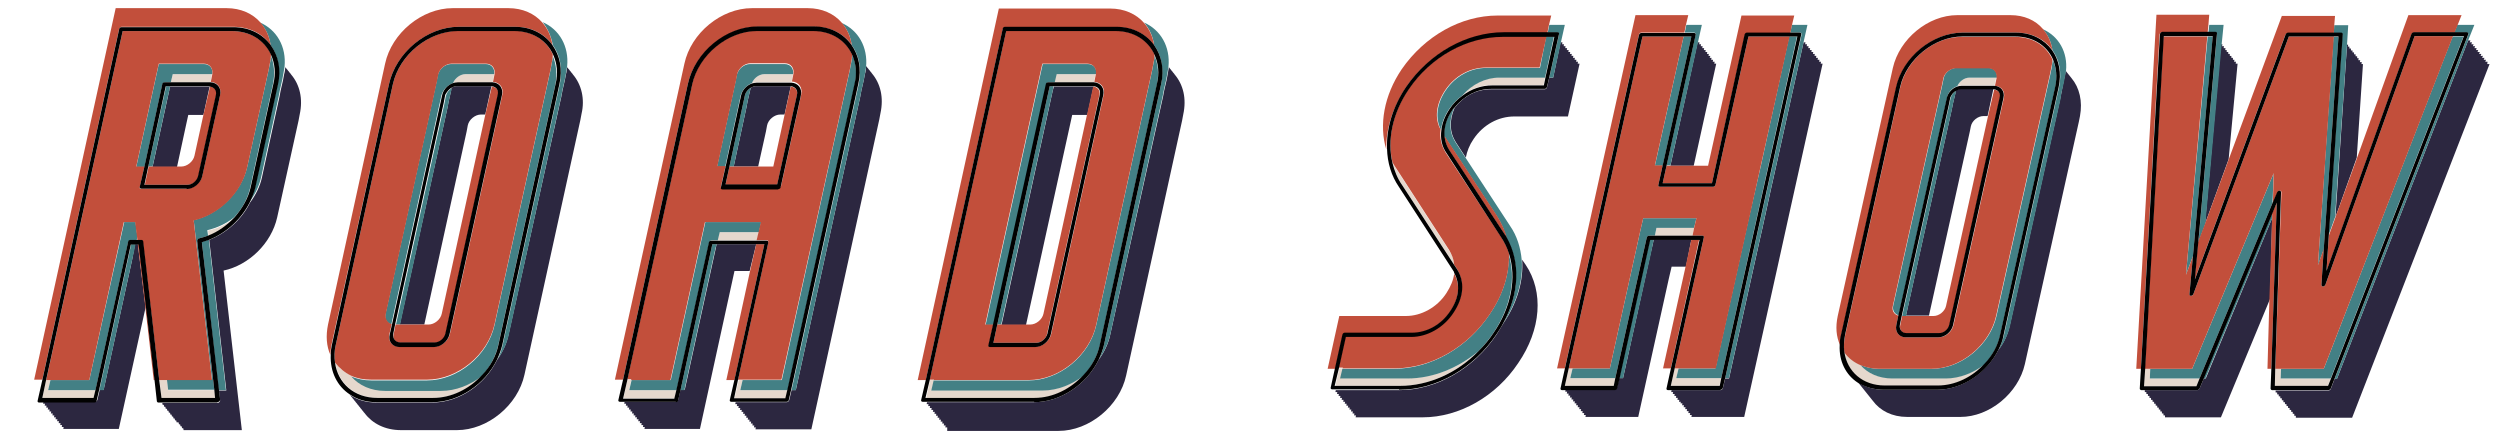 <?xml version="1.0" encoding="utf-8"?>
<!-- Generator: Adobe Illustrator 25.2.3, SVG Export Plug-In . SVG Version: 6.00 Build 0)  -->
<svg version="1.2" baseProfile="tiny" id="Layer_1" xmlns="http://www.w3.org/2000/svg" xmlns:xlink="http://www.w3.org/1999/xlink"
	 x="0px" y="0px" viewBox="0 0 644 112.8" overflow="visible" xml:space="preserve">
<g>
	<g>
		<path fill="none" d="M50.1,40.1l2.3-10.5h-3.9l-0.7,3.2l-2.2,10.2h1.1C48.2,42.9,49.8,41.7,50.1,40.1z"/>
		<path fill="#2C2740" d="M71.4,56l5.5-24.9l0.3-1.6c0.9-4.1,0-7.7-2.2-10.3c-0.1-0.2-0.3-0.4-0.4-0.5c-0.1-0.2-0.3-0.4-0.4-0.5
			c-0.1-0.2-0.3-0.4-0.4-0.5c-0.1-0.1-0.2-0.3-0.3-0.4c-0.1,0.6-0.1,1.2-0.3,1.8l-0.3,1.6l-0.6,2.6l-0.3,1.6l-4.5,20.7
			c-0.5,2.4-1.6,4.6-3.1,6.6c-2.1,4.3-6,7.8-10.5,9.6l4.4,38.8h-1.9l0.3,2.5c0,0.2,0,0.3-0.2,0.5c-0.1,0.1-0.3,0.2-0.5,0.2H41.5l0,0
			h0.3l0.1,0.5h0.3l0.1,0.5h0.3l0.1,0.5h0.3l0.1,0.5h0.3l0.1,0.5h0.3l0.1,0.5h0.3l0.1,0.5h0.3l0.1,0.5h0.3l0.1,0.5h0.3l0.1,0.5H46
			l0.1,0.5h0.3l0.1,0.5h0.3l0.1,0.5h0.3l0.1,0.5h15l-4.7-41.1C64.1,68.3,69.9,62.7,71.4,56z"/>
		<path fill="#2C2740" d="M35.5,62.9h-0.7l0,0l-0.2,1L34,67.1l-7.3,33.3h-1l-0.6,2.6c-0.1,0.3-0.4,0.5-0.6,0.5H10.7l0,0h0.5
			l-0.1,0.5h0.5l-0.1,0.5H12l-0.1,0.5h0.5l-0.1,0.5h0.5l-0.1,0.5h0.5l-0.1,0.5h0.5l-0.1,0.5H14l-0.1,0.5h0.5l-0.1,0.5h0.5l-0.1,0.5
			h0.5l-0.1,0.5h0.5l-0.1,0.5h0.5l-0.1,0.5h0.5l-0.1,0.5h14.3l6.9-31.3L35.5,62.9z"/>
		<path fill="#2C2740" d="M43.8,22.2L43.8,22.2l-0.2,1.1l-0.7,3.2l-3.6,16.5h5.8h0.5l2.2-10.2l0.7-3.2h3.9l1.6-7.3c0,0-0.1,0-0.1,0
			H43.8z"/>
		<polygon fill="#E5D8CD" points="55.5,102.6 55.2,100.5 43.3,100.5 43,97.9 41.1,97.9 41.6,102.6 		"/>
		<polygon fill="#E5D8CD" points="12.4,100.5 13,97.9 11.9,97.9 10.9,102.6 24.1,102.6 24.6,100.5 		"/>
		<polygon fill="#E5D8CD" points="35.1,61.9 35.4,61.9 35.3,61 		"/>
		<path fill="#E5D8CD" d="M53.7,60.8c2.6-1,4.9-2.7,6.8-4.7c-2.1,1.6-4.4,2.8-6.9,3.3L53.7,60.8z"/>
		<path fill="#E5D8CD" d="M44,21.2h10.1c0,0,0.1,0,0.1,0l0.4-2c0,0,0-0.1,0-0.1H44.5L44,21.2z"/>
		<path fill="#438085" d="M69.7,11.6c1.9,2.6,2.6,6.2,1.8,10.1l-5.8,26.4c-0.3,1.4-0.8,2.7-1.5,4c1.5-2,2.6-4.2,3.1-6.6l4.5-20.7
			l0.3-1.6l0.6-2.6l0.3-1.6c0.1-0.6,0.2-1.2,0.3-1.8c0.5-5.2-2-9.5-6.3-11.4C68.5,7.4,69.4,9.4,69.7,11.6z"/>
		<polygon fill="#438085" points="39.3,42.9 42.9,26.4 43.6,23.3 43.8,22.2 43.8,22.2 42.8,22.2 38.2,42.9 		"/>
		<polygon fill="#438085" points="26.7,100.5 34,67.1 34.7,64 34.9,62.9 34.9,62.9 33.8,62.9 25.6,100.5 		"/>
		<path fill="#438085" d="M56.3,100.5h1.9l-4.4-38.8c-0.6,0.2-1.2,0.5-1.8,0.6L56.3,100.5z"/>
		<path fill="#438085" d="M69.5,16.5L69.2,18l-5.5,24.9c-1.5,6.6-7.3,12.3-13.8,13.8l4.7,41.1H43l0.3,2.6h11.9l-4.4-38.3
			c0-0.1,0-0.3,0.1-0.4c0.1-0.1,0.2-0.2,0.4-0.3c0.8-0.2,1.6-0.4,2.3-0.7l-0.2-1.4c2.5-0.6,4.9-1.7,6.9-3.3c2.1-2.2,3.6-5,4.2-7.9
			l5.8-26.4c0.6-2.8,0.3-5.4-0.6-7.6C69.8,14.9,69.7,15.6,69.5,16.5z"/>
		<path fill="#438085" d="M34.9,57.2H32l-0.7,3.2L23,97.9H13l-0.6,2.6h12.2l8.4-38.1c0.1-0.3,0.4-0.5,0.6-0.5h1.6l0.2-0.9L34.9,57.2
			z"/>
		<path fill="#438085" d="M42.5,21.2H44l0.5-2.1h10.2c0.2-1.5-0.7-2.6-2.2-2.6H40.9l-0.7,3.2l-5.1,23.3h2.1l4.6-21.2
			C41.9,21.4,42.2,21.2,42.5,21.2z"/>
		<path fill="#C24F3B" d="M31.3,6.9H60c4.3,0,7.7,1.8,9.7,4.7c-0.3-2.2-1.2-4.2-2.6-5.8c-2-2.3-5.1-3.7-8.7-3.7h-1.6H29.8l-21,95.7
			h2.1L30.7,7.4C30.8,7.2,31.1,6.9,31.3,6.9z"/>
		<polygon fill="#C24F3B" points="35.8,62.9 35.5,62.9 37.5,79.7 39.6,97.9 39.9,97.9 		"/>
		<path fill="#C24F3B" d="M52.4,29.6l-2.3,10.5c-0.3,1.5-1.9,2.8-3.4,2.8h-1.1h-0.5h-5.8h-1l-1,4.7h11.1c1.2,0,2.5-1,2.7-2.2
			l4.6-20.9c0.3-1.2-0.5-2.1-1.6-2.2L52.4,29.6z"/>
		<path fill="#C24F3B" d="M43,97.9h11.6l-4.7-41.1c6.6-1.5,12.4-7.2,13.8-13.8L69.2,18l0.3-1.6c0.2-0.8,0.3-1.6,0.3-2.4
			C68.2,10.4,64.5,8,59.8,8H31.6L11.9,97.9H13H23l8.2-37.5l0.7-3.2h2.9l0.5,3.8l0.1,0.9h1c0.2,0,0.4,0.1,0.4,0.4l4.2,35.6H43z
			 M36.4,48.7c-0.3,0-0.5-0.2-0.4-0.5l1.2-5.3h-2.1l5.1-23.3l0.7-3.2h11.6c1.5,0,2.4,1.2,2.2,2.6c0,0,0,0.1,0,0.1l-0.4,2
			c1.7,0.1,2.8,1.5,2.4,3.3l-4.6,20.9c-0.4,1.8-2.2,3.3-4,3.3H36.4z"/>
		<path fill="#010101" d="M56,103.6c0.2,0,0.3-0.1,0.5-0.2c0.1-0.1,0.2-0.3,0.2-0.5l-0.3-2.5L52,62.4c0.6-0.2,1.2-0.4,1.8-0.6
			c4.5-1.8,8.3-5.3,10.5-9.6c0.6-1.3,1.2-2.6,1.5-4l5.8-26.4c0.9-3.9,0.1-7.4-1.8-10.1c-2.1-2.9-5.5-4.7-9.7-4.7H31.3
			c-0.3,0-0.6,0.2-0.6,0.5L10.9,97.9l-1.2,5.3c-0.1,0.3,0.1,0.5,0.4,0.5h0.5h13.7c0.3,0,0.6-0.2,0.6-0.5l0.6-2.6l8.2-37.6h1h0.7h0.3
			l4.1,34.9l0.6,5.4c0,0.2,0.2,0.4,0.4,0.4h0.5H56z M36.9,62.2c0-0.2-0.2-0.4-0.4-0.4h-1h-0.3h-1.6c-0.3,0-0.6,0.2-0.6,0.5
			l-8.4,38.1l-0.5,2.1H10.9l1-4.7L31.6,8h28.1c4.8,0,8.4,2.4,10.1,6.1c1,2.2,1.3,4.8,0.6,7.6l-5.8,26.4c-0.6,2.9-2.2,5.6-4.2,7.9
			c-1.9,2-4.2,3.7-6.8,4.7c-0.8,0.3-1.5,0.5-2.3,0.7c-0.1,0-0.3,0.1-0.4,0.3c-0.1,0.1-0.1,0.3-0.1,0.4l4.4,38.3l0.2,2.1H41.6
			l-0.6-4.7L36.9,62.2z"/>
		<path fill="#010101" d="M48.1,48.7c1.8,0,3.6-1.5,4-3.3l4.6-20.9c0.4-1.8-0.7-3.2-2.4-3.3c0,0-0.1,0-0.1,0H44h-1.6
			c-0.3,0-0.6,0.2-0.6,0.5l-4.6,21.2L36,48.1c-0.1,0.3,0.1,0.5,0.4,0.5H48.1z M54,22.3c1.1,0.1,1.9,1,1.6,2.2L51,45.4
			c-0.3,1.2-1.5,2.2-2.7,2.2H37.2l1-4.7l4.5-20.7h1h10.1C53.9,22.2,54,22.3,54,22.3z"/>
	</g>
	<g>
		<path fill="none" d="M113.8,80.8L125,29.6h-1.1c-1.5,0-3,1.2-3.4,2.8l-0.3,1.6l-10.9,49.7h1.1C111.9,83.6,113.4,82.4,113.8,80.8z"
			/>
		<path fill="#2C2740" d="M147.6,19.2c-0.1-0.2-0.3-0.4-0.4-0.5c-0.1-0.2-0.3-0.4-0.4-0.5c-0.1-0.2-0.3-0.4-0.4-0.5
			c-0.1-0.1-0.2-0.3-0.3-0.4c-0.1,0.6-0.1,1.2-0.3,1.8l-0.3,1.6l-0.6,2.6l-0.3,1.6L131,86.2c-0.5,2.4-1.6,4.6-3,6.6
			c-3.1,6.3-9.8,10.9-16.6,10.9H97c-2.7,0-5-0.7-6.9-2c0,0.1,0.1,0.1,0.2,0.2c0.1,0.2,0.3,0.4,0.4,0.5c0.1,0.2,0.3,0.4,0.4,0.5
			c0.1,0.2,0.3,0.4,0.4,0.5c0.1,0.2,0.3,0.4,0.4,0.5c0.1,0.2,0.3,0.4,0.4,0.5c0.1,0.2,0.3,0.4,0.4,0.5c0.1,0.2,0.3,0.4,0.4,0.5
			c0.1,0.2,0.3,0.4,0.4,0.5c0.1,0.2,0.3,0.4,0.4,0.5c2,2.7,5.3,4.4,9.4,4.4h14.4c7.9,0,15.7-6.4,17.4-14.3l14.4-65.6l0.3-1.6
			C150.7,25.5,149.8,21.8,147.6,19.2z"/>
		<path fill="#2C2740" d="M116.2,23.4l-0.6,2.6l-0.3,1.6L103,83.5c0,0,0,0.1,0,0.1h5.8h0.5l10.9-49.7l0.3-1.6
			c0.3-1.5,1.9-2.8,3.4-2.8h1.1l1.6-7.3c0,0-0.1,0-0.1,0h-8.9c-0.4,0-0.9,0.2-1.3,0.4L116.2,23.4z"/>
		<path fill="#E5D8CD" d="M116.7,21.4c0.4-0.1,0.8-0.2,1.2-0.2h8.9c0,0,0.1,0,0.1,0l0.4-2c0,0,0-0.1,0-0.1h-7.4
			C118.5,19.1,117.2,20.1,116.7,21.4z"/>
		<path fill="#E5D8CD" d="M99.3,100.5c-3.7,0-6.7-1.4-8.7-3.7c-1.7-0.8-3.2-1.9-4.2-3.4c0.7,5.3,5,9.1,10.9,9.1h14.4
			c4.7,0,9.3-2.3,12.6-5.9c-3.1,2.4-6.8,3.8-10.5,3.8H99.3z"/>
		<path fill="#438085" d="M142.4,11.6c1.9,2.6,2.6,6.2,1.8,10.1l-14.7,67.1c-0.3,1.4-0.8,2.7-1.4,3.9c1.4-2,2.5-4.2,3-6.6l13.5-61.4
			l0.3-1.6l0.6-2.6l0.3-1.6c0.1-0.6,0.2-1.2,0.3-1.8c0.5-5.2-2-9.5-6.3-11.4C141.1,7.4,142,9.4,142.4,11.6z"/>
		<path fill="#438085" d="M114.8,25l-0.3,1.6l-12.5,57h1.1c0,0,0-0.1,0-0.1l12.2-55.8l0.3-1.6l0.6-2.6l0.2-0.8
			c-0.7,0.4-1.3,1.1-1.5,1.9L114.8,25z"/>
		<path fill="#438085" d="M142.1,16.5l-0.3,1.6l-14.4,65.6c-1.7,7.9-9.5,14.3-17.4,14.3H95.6c-1.9,0-3.6-0.4-5.1-1
			c2,2.3,5.1,3.7,8.7,3.7h14.4c3.8,0,7.5-1.5,10.5-3.8c2-2.2,3.5-4.9,4.2-7.8l14.7-67.1c0.6-2.8,0.3-5.4-0.6-7.6
			C142.4,14.9,142.3,15.6,142.1,16.5z"/>
		<path fill="#438085" d="M116.7,21.4c0.5-1.3,1.9-2.3,3.2-2.3h7.4c0.2-1.5-0.7-2.6-2.2-2.6h-8.9c-1.5,0-3,1.2-3.4,2.8l-0.3,1.6
			l-13.2,60c-0.3,1.3,0.4,2.4,1.5,2.7l12.9-59C114.1,23.1,115.3,21.9,116.7,21.4z"/>
		<path fill="#C24F3B" d="M100.2,21.7c1.8-8.2,9.9-14.8,18-14.8h14.4c4.3,0,7.7,1.8,9.7,4.7c-0.3-2.2-1.2-4.2-2.6-5.8
			c-2-2.3-5.1-3.7-8.7-3.7h-1.6h-12.8c-7.9,0-15.7,6.4-17.4,14.3L84.5,83.6c-0.6,2.9-0.4,5.6,0.6,7.8c0-0.8,0.1-1.7,0.3-2.6
			L100.2,21.7z"/>
		<path fill="#C24F3B" d="M125,29.6l-11.2,51.2c-0.3,1.5-1.9,2.8-3.4,2.8h-1.1h-0.5H103h-1.1l-0.5,2.5c-0.3,1.2,0.5,2.2,1.8,2.2h8.9
			c1.2,0,2.5-1,2.7-2.2l13.5-61.6c0.3-1.2-0.5-2.1-1.6-2.2L125,29.6z"/>
		<path fill="#C24F3B" d="M101.2,21.7L86.5,88.8c-0.4,1.6-0.4,3.2-0.2,4.6c1.1,1.4,2.5,2.6,4.2,3.4c1.5,0.7,3.2,1,5.1,1H110
			c7.9,0,15.7-6.4,17.4-14.3L141.8,18l0.3-1.6c0.2-0.8,0.3-1.6,0.3-2.4c-1.7-3.7-5.3-6.1-10.1-6.1H118
			C110.4,8,102.9,14.1,101.2,21.7z M100.3,86.1l0.6-2.6c-1.1-0.3-1.8-1.4-1.5-2.7l13.2-60l0.3-1.6c0.3-1.5,1.9-2.8,3.4-2.8h8.9
			c1.5,0,2.4,1.2,2.2,2.6c0,0,0,0.1,0,0.1l-0.4,2c1.7,0.1,2.8,1.5,2.4,3.3l-13.5,61.6c-0.4,1.8-2.2,3.3-4,3.3h-8.9
			C101.1,89.4,99.9,87.9,100.3,86.1z"/>
		<path fill="#010101" d="M97,103.6h14.4c6.8,0,13.5-4.6,16.6-10.9c0.6-1.3,1.1-2.6,1.4-3.9l14.7-67.1c0.9-3.9,0.1-7.4-1.8-10.1
			c-2.1-2.9-5.5-4.7-9.7-4.7h-14.4c-8.2,0-16.2,6.6-18,14.8L85.5,88.8c-0.2,0.9-0.3,1.7-0.3,2.6c-0.2,4.4,1.7,8.1,4.9,10.2
			C92,102.9,94.3,103.6,97,103.6z M118,8h14.4c4.8,0,8.4,2.4,10.1,6.1c1,2.2,1.3,4.8,0.6,7.6l-14.7,67.1c-0.6,2.9-2.1,5.6-4.2,7.8
			c-3.3,3.6-7.9,5.9-12.6,5.9H97.2c-6,0-10.2-3.8-10.9-9.1c-0.2-1.4-0.2-3,0.2-4.6l14.7-67.1C102.9,14.1,110.4,8,118,8z"/>
		<path fill="#010101" d="M102.9,89.4h8.9c1.8,0,3.6-1.5,4-3.3l13.5-61.6c0.4-1.8-0.7-3.2-2.4-3.3c0,0-0.1,0-0.1,0h-8.9
			c-0.4,0-0.8,0.1-1.2,0.2c-1.4,0.5-2.5,1.7-2.8,3.1l-12.9,59l-0.6,2.6C99.9,87.9,101.1,89.4,102.9,89.4z M116.3,22.6
			c0.4-0.2,0.8-0.4,1.3-0.4h8.9c0.1,0,0.1,0,0.1,0c1.2,0.1,1.9,1,1.6,2.2l-13.5,61.6c-0.3,1.2-1.5,2.2-2.7,2.2h-8.9
			c-1.2,0-2-1-1.8-2.2l0.5-2.5l12.5-57l0.3-1.6l0.1-0.5C115.1,23.7,115.6,23,116.3,22.6z"/>
	</g>
	<g>
		<path fill="none" d="M197.6,32.3l-0.3,1.6l-2,9h0.7h3.2l2.9-13.3h-1.1C199.4,29.6,197.9,30.8,197.6,32.3z"/>
		<path fill="#2C2740" d="M194.8,62.9h-10.2l0,0l-0.2,1l-0.7,3.2l-7.3,33.3h-1.1l-0.6,2.6c-0.1,0.3-0.4,0.5-0.6,0.5h-13.7l0,0h0.5
			l-0.1,0.5h0.5l-0.1,0.5h0.5l-0.1,0.5h0.5l-0.1,0.5h0.5l-0.1,0.5h0.5l-0.1,0.5h0.5l-0.1,0.5h0.5l-0.1,0.5h0.5l-0.1,0.5h0.5
			l-0.1,0.5h0.5l-0.1,0.5h0.5l-0.1,0.5h0.5l-0.1,0.5h0.5l-0.1,0.5h14.3l8.2-37.5l0.7-3.2h3.9L194.8,62.9z"/>
		<path fill="#2C2740" d="M222.8,19.1l-0.3,1.6l-0.6,2.6l-0.3,1.6L205,100.5h-1.1l-0.6,2.6c-0.1,0.3-0.4,0.5-0.6,0.5H189l0,0h0.5
			l-0.1,0.5h0.5l-0.1,0.5h0.5l-0.1,0.5h0.5l-0.1,0.5h0.5l-0.1,0.5h0.5l-0.1,0.5h0.5l-0.1,0.5h0.5l-0.1,0.5h0.5l-0.1,0.5h0.5
			l-0.1,0.5h0.5l-0.1,0.5h0.5l-0.1,0.5h0.5l-0.1,0.5h0.5l-0.1,0.5H209l17.5-79.8l0.3-1.6c0.9-4.1,0-7.7-2.2-10.3
			c-0.1-0.2-0.3-0.4-0.4-0.5c-0.1-0.2-0.3-0.4-0.4-0.5c-0.1-0.2-0.3-0.4-0.4-0.5c-0.1-0.1-0.2-0.3-0.3-0.4
			C223.1,17.8,223,18.5,222.8,19.1z"/>
		<path fill="#2C2740" d="M193.2,23.4l-0.6,2.6l-0.3,1.6L189,42.9h6.3l2-9l0.3-1.6c0.3-1.5,1.9-2.8,3.4-2.8h1.1l1.6-7.3
			c0,0-0.1,0-0.1,0h-8.9c-0.4,0-0.9,0.2-1.3,0.4L193.2,23.4z"/>
		<polygon fill="#E5D8CD" points="173.8,102.6 174.2,100.5 162.1,100.5 162.6,97.9 161.6,97.9 160.6,102.6 		"/>
		<polygon fill="#E5D8CD" points="190.7,100.5 191.3,97.9 190.3,97.9 189.2,102.6 202.4,102.6 202.9,100.5 		"/>
		<polygon fill="#E5D8CD" points="185.3,59.8 184.8,61.9 195,61.9 195.5,59.8 		"/>
		<path fill="#E5D8CD" d="M193.7,21.4c0.4-0.1,0.8-0.2,1.2-0.2h8.9c0,0,0.1,0,0.1,0l0.4-2c0,0,0-0.1,0-0.1H197
			C195.6,19.1,194.2,20.1,193.7,21.4z"/>
		<path fill="#438085" d="M219.4,11.6c1.9,2.6,2.6,6.2,1.8,10.1l-17.3,78.8h1.1l16.6-75.6l0.3-1.6l0.6-2.6l0.3-1.6
			c0.1-0.6,0.2-1.2,0.3-1.8c0.5-5.2-2-9.5-6.3-11.4C218.2,7.4,219.1,9.4,219.4,11.6z"/>
		<path fill="#438085" d="M189,42.9l3.3-15.3l0.3-1.6l0.6-2.6l0.2-0.8c-0.7,0.4-1.3,1.1-1.5,1.9l-4,18.4H189z"/>
		<polygon fill="#438085" points="183.5,62.9 175.3,100.5 176.3,100.5 183.6,67.1 184.3,64 184.6,62.9 184.6,62.9 		"/>
		<path fill="#438085" d="M219.2,16.5l-0.3,1.6l-17.5,79.8h-10.1l-0.6,2.6h12.2l17.3-78.8c0.6-2.8,0.3-5.4-0.6-7.6
			C219.5,14.9,219.4,15.6,219.2,16.5z"/>
		<path fill="#438085" d="M195.5,59.8l0.6-2.6h-14.4l-0.7,3.2l-8.2,37.5h-10.1l-0.6,2.6h12.2l8.4-38.1c0.1-0.3,0.4-0.5,0.6-0.5h1.6
			l0.5-2.1H195.5z"/>
		<path fill="#438085" d="M193.7,21.4c0.5-1.3,1.9-2.3,3.2-2.3h7.4c0.2-1.5-0.7-2.6-2.2-2.6h-8.9c-1.5,0-3,1.2-3.4,2.8l-0.3,1.6
			l-4.8,22.1h2.1l4-18.4C191.2,23.1,192.4,21.9,193.7,21.4z"/>
		<path fill="#C24F3B" d="M195.3,6.9h14.4c4.3,0,7.7,1.8,9.7,4.7c-0.3-2.2-1.2-4.2-2.6-5.8c-2-2.3-5.1-3.7-8.7-3.7h-1.6h-12.8
			c-7.9,0-15.7,6.4-17.4,14.3l-17.9,81.4h2.1l16.7-76.2C179,13.6,187.1,6.9,195.3,6.9z"/>
		<polygon fill="#C24F3B" points="196.9,62.9 194.8,62.9 193.1,70.3 187.1,97.9 189.2,97.9 		"/>
		<path fill="#C24F3B" d="M162.6,97.9h10.1l8.2-37.5l0.7-3.2H196l-0.6,2.6l-0.5,2.1h2.6c0.3,0,0.5,0.2,0.4,0.5l-0.1,0.5l-7.7,34.9
			h1.1h10.1L218.9,18l0.3-1.6c0.2-0.8,0.3-1.6,0.3-2.4c-1.7-3.7-5.3-6.1-10.1-6.1H195c-7.6,0-15.1,6.2-16.7,13.7l-0.1,0.5
			l-16.6,75.6H162.6z M185.7,48.1l1.2-5.3h-2.1l4.8-22.1l0.3-1.6c0.3-1.5,1.9-2.8,3.4-2.8h8.9c1.5,0,2.4,1.2,2.2,2.6
			c0,0,0,0.1,0,0.1l-0.4,2c1.7,0.1,2.8,1.5,2.4,3.3l-0.1,0.5l-5.1,23.1c-0.1,0.3-0.4,0.5-0.6,0.5h-14.4
			C185.8,48.7,185.6,48.4,185.7,48.1z"/>
		<path fill="#C24F3B" d="M200.2,47.6l5.1-23.1c0.3-1.2-0.5-2.1-1.6-2.2l-1.6,7.3l-2.9,13.3H196h-0.7H189h-1.1l-1,4.7H200.2z"/>
		<path fill="#010101" d="M174.1,103.6c0.3,0,0.6-0.2,0.6-0.5l0.6-2.6l8.2-37.6h1.1h10.2h2.1l-7.7,34.9l-1.2,5.2
			c-0.1,0.3,0.1,0.5,0.4,0.5h0.5h13.7c0.3,0,0.6-0.2,0.6-0.5l0.6-2.6l17.3-78.8c0.9-3.9,0.1-7.4-1.8-10.1c-2.1-2.9-5.5-4.7-9.7-4.7
			h-14.4c-8.2,0-16.2,6.6-18,14.8l-16.7,76.2l-1.2,5.2c-0.1,0.3,0.1,0.5,0.4,0.5h0.5H174.1z M161.6,97.9l16.6-75.6l0.1-0.5
			C180,14.1,187.5,8,195,8h14.4c4.8,0,8.4,2.4,10.1,6.1c1,2.2,1.3,4.8,0.6,7.6l-17.3,78.8l-0.5,2.1h-13.2l1-4.7l7.7-34.9l0.1-0.5
			c0.1-0.3-0.1-0.5-0.4-0.5H195h-10.2h-1.6c-0.3,0-0.6,0.2-0.6,0.5l-8.4,38.1l-0.5,2.1h-13.2L161.6,97.9z"/>
		<path fill="#010101" d="M200.5,48.7c0.3,0,0.6-0.2,0.6-0.5l5.1-23.1l0.1-0.5c0.4-1.8-0.7-3.2-2.4-3.3c0,0-0.1,0-0.1,0h-8.9
			c-0.4,0-0.8,0.1-1.2,0.2c-1.4,0.5-2.5,1.7-2.8,3.1l-4,18.4l-1.2,5.3c-0.1,0.3,0.1,0.5,0.4,0.5H200.5z M187.9,42.9l4-18.4
			c0.2-0.8,0.8-1.5,1.5-1.9c0.4-0.2,0.8-0.4,1.3-0.4h8.9c0.1,0,0.1,0,0.1,0c1.1,0.1,1.9,1,1.6,2.2l-5.1,23.1h-13.3L187.9,42.9z"/>
	</g>
	<g>
		<path fill="none" d="M275.4,32.7l-11.2,50.9h1.1c1.5,0,3-1.2,3.4-2.8L280,29.6h-3.9L275.4,32.7z"/>
		<path fill="#2C2740" d="M300.8,19.1l-0.3,1.6l-0.6,2.6l-0.3,1.6L286,86.2c-0.5,2.4-1.6,4.6-3,6.5c-3.1,6.3-9.8,10.9-16.6,10.9
			h-28.1l0,0h0.5l-0.1,0.5h0.5l-0.1,0.5h0.5l-0.1,0.5h0.5l-0.1,0.5h0.5l-0.1,0.5h0.5l-0.1,0.5h0.5l-0.1,0.5h0.5l-0.1,0.5h0.5
			l-0.1,0.5h0.5l-0.1,0.5h0.5l-0.1,0.5h0.5l-0.1,0.5h0.5l-0.1,0.5h0.5L244,111h28.7c7.9,0,15.7-6.4,17.4-14.3l14.4-65.6l0.3-1.6
			c0.9-4.1,0-7.7-2.2-10.3c-0.1-0.2-0.3-0.4-0.4-0.5c-0.1-0.2-0.3-0.4-0.4-0.5c-0.1-0.2-0.3-0.4-0.4-0.5c-0.1-0.1-0.2-0.3-0.3-0.4
			C301,17.8,300.9,18.5,300.8,19.1z"/>
		<path fill="#2C2740" d="M271.2,23.3l-0.7,3.2l-12.5,57.2h5.8h0.5l11.2-50.9l0.7-3.2h3.9l1.6-7.3c0,0-0.1,0-0.1,0h-10.1l0,0
			L271.2,23.3z"/>
		<path fill="#E5D8CD" d="M266.6,102.6c4.7,0,9.3-2.3,12.6-5.9c-3.1,2.4-6.8,3.8-10.5,3.8H240l0.6-2.6h-1l-1,4.7H266.6z"/>
		<path fill="#E5D8CD" d="M271.6,21.2h10.1c0,0,0.1,0,0.1,0l0.4-2c0,0,0-0.1,0-0.1h-10.2L271.6,21.2z"/>
		<path fill="#438085" d="M297.3,11.6c1.9,2.6,2.6,6.2,1.8,10.1l-14.7,67.1c-0.3,1.4-0.8,2.7-1.4,3.9c1.4-2,2.5-4.2,3-6.5l13.5-61.4
			l0.3-1.6l0.6-2.6l0.3-1.6c0.1-0.6,0.2-1.2,0.3-1.8c0.5-5.2-2-9.5-6.3-11.4C296.1,7.4,297,9.4,297.3,11.6z"/>
		<polygon fill="#438085" points="257.9,83.6 270.5,26.4 271.2,23.3 271.4,22.2 271.4,22.2 270.4,22.2 256.9,83.6 		"/>
		<path fill="#438085" d="M297.1,16.5l-0.3,1.6l-14.4,65.6c-1.7,7.9-9.5,14.3-17.4,14.3h-24.5l-0.6,2.6h28.7c3.8,0,7.5-1.5,10.5-3.8
			c2-2.2,3.5-4.9,4.2-7.8l14.7-67.1c0.6-2.8,0.3-5.4-0.6-7.6C297.4,14.9,297.3,15.6,297.1,16.5z"/>
		<path fill="#438085" d="M270.1,21.2h1.6l0.5-2.1h10.2c0.2-1.5-0.7-2.6-2.2-2.6h-11.6l-0.7,3.2l-14,64h2.1l13.6-61.9
			C269.5,21.4,269.8,21.2,270.1,21.2z"/>
		<path fill="#C24F3B" d="M269.7,86.1l13.5-61.6c0.3-1.2-0.5-2.1-1.6-2.2l-1.6,7.3l-11.2,51.2c-0.3,1.5-1.9,2.8-3.4,2.8h-1.1h-0.5
			h-5.8h-1.1l-1,4.7H267C268.2,88.3,269.4,87.3,269.7,86.1z"/>
		<path fill="#C24F3B" d="M236.4,97.9h2.1l19.8-90.4c0.1-0.3,0.4-0.5,0.6-0.5h28.7c4.3,0,7.7,1.8,9.7,4.7c-0.3-2.2-1.2-4.2-2.6-5.8
			c-2-2.3-5.1-3.7-8.7-3.7h-1.6h-27.1L236.4,97.9z"/>
		<path fill="#C24F3B" d="M240.6,97.9H265c7.9,0,15.7-6.4,17.4-14.3L296.8,18l0.3-1.6c0.2-0.8,0.3-1.6,0.3-2.4
			c-1.7-3.7-5.3-6.1-10.1-6.1h-28.1l-19.7,89.9H240.6z M254.7,88.9l1.2-5.3h-2.1l14-64l0.7-3.2h11.6c1.5,0,2.4,1.2,2.2,2.6
			c0,0,0,0.1,0,0.1l-0.4,2c1.7,0.1,2.8,1.5,2.4,3.3l-13.5,61.6c-0.4,1.8-2.2,3.3-4,3.3h-11.6C254.8,89.4,254.6,89.1,254.7,88.9z"/>
		<path fill="#010101" d="M266.4,103.6c6.8,0,13.5-4.6,16.6-10.9c0.6-1.3,1.1-2.6,1.4-3.9l14.7-67.1c0.9-3.9,0.1-7.4-1.8-10.1
			c-2.1-2.9-5.5-4.7-9.7-4.7h-28.7c-0.3,0-0.6,0.2-0.6,0.5l-19.8,90.4l-1.2,5.2c-0.1,0.3,0.1,0.5,0.4,0.5h0.5H266.4z M239.5,97.9
			L259.2,8h28.1c4.8,0,8.4,2.4,10.1,6.1c1,2.2,1.3,4.8,0.6,7.6l-14.7,67.1c-0.6,2.9-2.1,5.6-4.2,7.8c-3.3,3.6-7.9,5.9-12.6,5.9
			h-28.1L239.5,97.9z"/>
		<path fill="#010101" d="M266.7,89.4c1.8,0,3.6-1.5,4-3.3l13.5-61.6c0.4-1.8-0.7-3.2-2.4-3.3c0,0-0.1,0-0.1,0h-10.1h-1.6
			c-0.3,0-0.6,0.2-0.6,0.5l-13.6,61.9l-1.2,5.3c-0.1,0.3,0.1,0.5,0.4,0.5H266.7z M267,88.3h-11.1l1-4.7l13.5-61.4h1.1h10.1
			c0.1,0,0.1,0,0.1,0c1.2,0.1,1.9,1,1.6,2.2l-13.5,61.6C269.4,87.3,268.2,88.3,267,88.3z"/>
	</g>
	<g>
		<g>
			<path fill="#2C2740" d="M435.7,61.7H426l0,0l-0.2,1l-0.7,3l-7,31.7h-1l-0.6,2.5c-0.1,0.3-0.3,0.5-0.6,0.5h-13.1l0,0h0.5l-0.1,0.5
				h0.5l-0.1,0.5h0.5l-0.1,0.5h0.5l-0.1,0.5h0.5l-0.1,0.5h0.5l-0.1,0.5h0.5l-0.1,0.5h0.5l-0.1,0.5h0.5l-0.1,0.5h0.5l-0.1,0.5h0.5
				l-0.1,0.5h0.5l-0.1,0.5h0.5l-0.1,0.5h0.5l-0.1,0.5h13.6l7.9-35.7l0.7-3h3.7L435.7,61.7z"/>
			<path fill="#2C2740" d="M433,103.4l-0.1,0.5h0.5l-0.1,0.5h0.5l-0.1,0.5h0.5l-0.1,0.5h0.5l-0.1,0.5h0.5l-0.1,0.5h0.5l-0.1,0.5h0.5
				l-0.1,0.5h13.6l8.6-38.7l3-13.6l8.6-38.7h-0.5l0.1-0.5h-0.5l0.1-0.5h-0.5l0.1-0.5h-0.5l0.1-0.5h-0.5l0.1-0.5h-0.5l0.1-0.5h-0.5
				l0.1-0.5h-0.5l0.1-0.5h-0.5l0.1-0.5h-0.5l0.1-0.5H465l0.1-0.5h-0.5L457,45.2l-0.9,4l-2.1,9.6l-0.9,4l-7.7,34.7h-1l-0.6,2.5
				c-0.1,0.3-0.3,0.5-0.6,0.5h-13.1l0,0h0.5l-0.1,0.5h0.5l-0.1,0.5h0.5l-0.1,0.5h0.5l-0.1,0.5h0.5l-0.1,0.5h0.5l-0.1,0.5H433z"/>
			<polygon fill="#2C2740" points="430.3,42.7 436.3,42.7 442.1,16.4 441.6,16.4 441.7,15.9 441.2,15.9 441.3,15.4 440.8,15.4 
				440.9,14.9 440.4,14.9 440.6,14.4 440.1,14.4 440.2,13.9 439.7,13.9 439.8,13.4 439.3,13.4 439.4,12.9 438.9,12.9 439,12.4 
				438.5,12.4 438.6,11.9 438.1,11.9 438.2,11.4 437.7,11.4 437.8,10.9 437.3,10.9 			"/>
			<polygon fill="#E5D8CD" points="442.9,99.4 443.4,97.4 431.8,97.4 432.4,94.9 431.4,94.9 430.4,99.4 			"/>
			<polygon fill="#E5D8CD" points="404.5,97.4 405.1,94.9 404.1,94.9 403.1,99.4 415.7,99.4 416.1,97.4 			"/>
			<polygon fill="#E5D8CD" points="426.7,58.7 426.3,60.7 436,60.7 436.4,58.7 			"/>
			<path fill="#438085" d="M463.7,8.4c0.3,0,0.4,0.2,0.4,0.5l-19.7,88.5h1l7.7-34.7l0.9-4l2.1-9.6l0.9-4l7.6-34.2l0.1-0.5l0.9-4h-4
				l-0.4,2H463.7z"/>
			<path fill="#438085" d="M436.4,8.4c0.3,0,0.4,0.2,0.4,0.5l-7.5,33.7h1l7.1-31.7l0.1-0.5l0.9-4h-4l-0.4,2H436.4z"/>
			<polygon fill="#438085" points="418.1,97.4 425.2,65.7 425.8,62.7 426,61.7 426,61.7 425,61.7 417.1,97.4 			"/>
			<polygon fill="#438085" points="426.3,42.7 428.3,42.7 435.7,9.4 433.7,9.4 			"/>
			<polygon fill="#438085" points="453.6,42.7 450.5,56.2 441.9,94.9 432.4,94.9 431.8,97.4 443.4,97.4 462.9,9.4 460.9,9.4 			"/>
			<path fill="#438085" d="M436.4,58.7l0.6-2.5h-13.7l-0.7,3l-7.9,35.7h-9.6l-0.6,2.5h11.6l8.1-36.2c0.1-0.3,0.3-0.5,0.6-0.5h1.5
				l0.4-2H436.4z"/>
			<path fill="#C24F3B" d="M422.8,8.4h11.1l0.4-2l0.6-2.5h-13.6l-8.6,38.7l-3,13.6l-8.6,38.7h2l19.1-86
				C422.3,8.6,422.5,8.4,422.8,8.4z"/>
			<polygon fill="#C24F3B" points="437.7,61.7 435.7,61.7 434.2,68.7 428.4,94.9 430.4,94.9 			"/>
			<path fill="#C24F3B" d="M430.3,42.7h-1l-1,4.5H441l8.5-38.2c0.1-0.3,0.3-0.5,0.6-0.5h11.1l0.4-2l0.6-2.5h-13.6L440,42.7h-3h-0.7
				H430.3z"/>
			<path fill="#C24F3B" d="M432.4,94.9h9.6l8.6-38.7l3-13.6l7.4-33.2h-10.6l-8.5,38.2c-0.1,0.3-0.3,0.5-0.6,0.5h-13.7
				c-0.3,0-0.4-0.2-0.4-0.5l1.1-5h-2l7.4-33.2h-10.6l-19,85.5h1h9.6l7.9-35.7l0.7-3H437l-0.6,2.5l-0.4,2h2.5c0.3,0,0.4,0.2,0.4,0.5
				l-7.5,33.7H432.4z"/>
			<path fill="#010101" d="M443.2,100.4c0.3,0,0.5-0.2,0.6-0.5l0.6-2.5L464,8.9c0.1-0.3-0.1-0.5-0.4-0.5h-2.5h-11.1
				c-0.3,0-0.5,0.2-0.6,0.5L441,47.2h-12.7l1-4.5l7.5-33.7c0.1-0.3-0.1-0.5-0.4-0.5h-2.5h-11.1c-0.3,0-0.5,0.2-0.6,0.5l-19.1,86
				l-1.1,5c-0.1,0.3,0.1,0.5,0.4,0.5h0.5h13.1c0.3,0,0.5-0.2,0.6-0.5l0.6-2.5l7.9-35.7h1h9.7h2l-7.4,33.2l-1.1,5
				c-0.1,0.3,0.1,0.5,0.4,0.5h0.5H443.2z M431.4,94.9l7.5-33.7c0.1-0.3-0.1-0.5-0.4-0.5H436h-9.7h-1.5c-0.3,0-0.5,0.2-0.6,0.5
				l-8.1,36.2l-0.4,2h-12.6l1-4.5l19-85.5h10.6h2l-7.4,33.2l-1.1,5c-0.1,0.3,0.1,0.5,0.4,0.5h13.7c0.3,0,0.5-0.2,0.6-0.5l8.5-38.2
				h10.6h2l-19.6,88l-0.4,2h-12.6L431.4,94.9z"/>
		</g>
		<g>
			<path fill="none" d="M501.3,78.7L512.1,30H511c-1.4,0-2.9,1.2-3.2,2.6l-0.3,1.5L497,81.4h1.1C499.5,81.4,501,80.2,501.3,78.7z"/>
			<path fill="#2C2740" d="M533.6,20.1c-0.1-0.2-0.3-0.3-0.4-0.5c-0.1-0.2-0.3-0.3-0.4-0.5c-0.1-0.2-0.3-0.3-0.4-0.5
				c-0.1-0.1-0.2-0.3-0.3-0.4c-0.1,0.6-0.1,1.2-0.3,1.7l-0.3,1.5L531,24l-0.3,1.5l-13,58.4c-0.5,2.3-1.5,4.4-2.9,6.2
				c-3,5.9-9.4,10.3-15.8,10.3h-13.7c-2.6,0-4.8-0.7-6.6-1.9c0,0.1,0.1,0.1,0.1,0.2c0.1,0.2,0.3,0.3,0.4,0.5
				c0.1,0.2,0.3,0.3,0.4,0.5c0.1,0.2,0.3,0.3,0.4,0.5c0.1,0.2,0.3,0.3,0.4,0.5c0.1,0.2,0.3,0.3,0.4,0.5c0.1,0.2,0.3,0.3,0.4,0.5
				c0.1,0.2,0.3,0.3,0.4,0.5c0.1,0.2,0.3,0.3,0.4,0.5c0.1,0.2,0.3,0.3,0.4,0.5c1.9,2.6,5,4.2,8.9,4.2h13.7c7.5,0,14.9-6.1,16.6-13.6
				l13.9-62.4l0.3-1.5C536.5,26.1,535.7,22.6,533.6,20.1z"/>
			<path fill="#2C2740" d="M503.7,24.1l-0.6,2.5l-0.3,1.5L491,81.2c0,0,0,0.1,0,0.1h5.5h0.4l10.5-47.3l0.3-1.5
				c0.3-1.4,1.8-2.6,3.2-2.6h1.1l1.5-7c0,0-0.1,0-0.1,0h-8.4c-0.4,0-0.8,0.2-1.2,0.4L503.7,24.1z"/>
			<path fill="#E5D8CD" d="M504.2,22.2c0.4-0.1,0.8-0.2,1.1-0.2h8.4c0,0,0.1,0,0.1,0l0.4-1.9c0,0,0-0.1,0-0.1h-7.1
				C506,20,504.7,21,504.2,22.2z"/>
			<path fill="#E5D8CD" d="M487.4,97.4c-3.5,0-6.4-1.3-8.3-3.5c-1.6-0.7-3-1.8-4-3.2c0.7,5.1,4.7,8.7,10.4,8.7h13.7
				c4.4,0,8.9-2.2,12-5.6c-2.9,2.3-6.5,3.6-10,3.6H487.4z"/>
			<path fill="#438085" d="M528.7,12.9c1.8,2.5,2.5,5.9,1.7,9.6l-14.2,63.9c-0.3,1.3-0.8,2.5-1.3,3.7c1.4-1.9,2.4-4,2.9-6.2l13-58.4
				L531,24l0.6-2.5l0.3-1.5c0.1-0.6,0.2-1.2,0.3-1.7c0.5-4.9-1.9-9-6-10.8C527.5,8.9,528.4,10.8,528.7,12.9z"/>
			<path fill="#438085" d="M502.4,25.6l-0.3,1.5L490,81.4h1c0,0,0-0.1,0-0.1l11.8-53.1l0.3-1.5l0.6-2.5l0.2-0.8
				c-0.7,0.4-1.2,1-1.4,1.8L502.4,25.6z"/>
			<path fill="#438085" d="M528.5,17.5l-0.3,1.5l-13.9,62.4c-1.7,7.5-9.1,13.6-16.6,13.6H484c-1.8,0-3.4-0.4-4.8-1
				c1.9,2.2,4.8,3.5,8.3,3.5h13.7c3.6,0,7.1-1.4,10-3.6c1.9-2.1,3.4-4.7,4-7.4l14.2-63.9c0.6-2.7,0.3-5.2-0.6-7.2
				C528.7,16,528.6,16.7,528.5,17.5z"/>
			<path fill="#438085" d="M504.2,22.2c0.5-1.2,1.8-2.2,3.1-2.2h7.1c0.2-1.4-0.7-2.5-2.1-2.5h-8.4c-1.4,0-2.9,1.2-3.2,2.6l-0.3,1.5
				l-12.7,57.1c-0.3,1.2,0.4,2.3,1.4,2.5l12.5-56.2C501.8,23.8,502.9,22.6,504.2,22.2z"/>
			<path fill="#C24F3B" d="M488.5,22.5c1.7-7.8,9.4-14.1,17.2-14.1h13.7c4,0,7.3,1.7,9.3,4.5c-0.3-2.1-1.2-4-2.5-5.5
				c-1.9-2.2-4.8-3.5-8.3-3.5h-1.5h-12.2c-7.5,0-14.9,6.1-16.6,13.6l-14.2,63.9c-0.6,2.8-0.4,5.3,0.6,7.5c0-0.8,0.1-1.6,0.3-2.5
				L488.5,22.5z"/>
			<path fill="#C24F3B" d="M512.1,30l-10.8,48.8c-0.3,1.4-1.8,2.6-3.2,2.6H497h-0.4H491h-1l-0.5,2.4c-0.3,1.2,0.5,2.1,1.7,2.1h8.4
				c1.2,0,2.3-1,2.6-2.1l13-58.6c0.3-1.1-0.4-2-1.5-2.1L512.1,30z"/>
			<path fill="#C24F3B" d="M489.5,22.5l-14.2,63.9c-0.3,1.5-0.4,3-0.2,4.4c1,1.4,2.4,2.5,4,3.2c1.4,0.6,3.1,1,4.8,1h13.7
				c7.5,0,14.9-6.1,16.6-13.6L528.1,19l0.3-1.5c0.2-0.8,0.3-1.5,0.3-2.2c-1.6-3.5-5-5.8-9.6-5.8h-13.7
				C498.3,9.4,491.1,15.3,489.5,22.5z M488.5,83.7l0.5-2.4c-1.1-0.3-1.7-1.3-1.4-2.5l12.7-57.1l0.3-1.5c0.3-1.4,1.8-2.6,3.2-2.6h8.4
				c1.4,0,2.3,1.1,2.1,2.5c0,0,0,0.1,0,0.1l-0.4,1.9c1.6,0.1,2.7,1.4,2.3,3.1l-13,58.6c-0.4,1.7-2.1,3.1-3.8,3.1h-8.4
				C489.2,86.9,488.1,85.5,488.5,83.7z"/>
			<path fill="#010101" d="M485.3,100.4H499c6.5,0,12.9-4.4,15.8-10.3c0.6-1.2,1.1-2.4,1.3-3.7l14.2-63.9c0.8-3.7,0.1-7.1-1.7-9.6
				c-2-2.7-5.2-4.5-9.3-4.5h-13.7c-7.8,0-15.5,6.3-17.2,14.1l-14.2,63.9c-0.2,0.8-0.3,1.7-0.3,2.5c-0.2,4.2,1.6,7.7,4.7,9.7
				C480.5,99.7,482.7,100.4,485.3,100.4z M505.5,9.4h13.7c4.5,0,8,2.3,9.6,5.8c0.9,2.1,1.2,4.6,0.6,7.2l-14.2,63.9
				c-0.6,2.8-2,5.3-4,7.4c-3.1,3.4-7.5,5.6-12,5.6h-13.7c-5.7,0-9.7-3.6-10.4-8.7c-0.2-1.4-0.1-2.8,0.2-4.4l14.2-63.9
				C491.1,15.3,498.3,9.4,505.5,9.4z"/>
			<path fill="#010101" d="M490.9,86.9h8.4c1.7,0,3.4-1.4,3.8-3.1l13-58.6c0.4-1.7-0.7-3-2.3-3.1c0,0-0.1,0-0.1,0h-8.4
				c-0.4,0-0.8,0.1-1.1,0.2c-1.3,0.4-2.4,1.6-2.7,2.9L489,81.3l-0.5,2.4C488.1,85.5,489.2,86.9,490.9,86.9z M503.9,23.4
				c0.4-0.2,0.8-0.4,1.2-0.4h8.4c0,0,0.1,0,0.1,0c1.1,0.1,1.8,1,1.5,2.1l-13,58.6c-0.3,1.2-1.4,2.1-2.6,2.1h-8.4
				c-1.2,0-1.9-1-1.7-2.1l0.5-2.4L502,27.1l0.3-1.5l0.1-0.5C502.7,24.4,503.2,23.7,503.9,23.4z"/>
		</g>
		<g>
			<path fill="#2C2740" d="M400.1,20h-1l-0.6,2.5c-0.1,0.3-0.3,0.5-0.6,0.5h-13.8c-3.7,0-7,1.7-9.4,4.8c-1.4,3.2-1.3,6.3,0.3,8.8
				l2.6,4c0.3-1.6,0.9-3.2,2-4.8c2.5-3.7,6.4-5.8,10.5-5.8h13.8l3-13.6h-0.5l0.1-0.5H406l0.1-0.5h-0.5l0.1-0.5h-0.5l0.1-0.5h-0.5
				l0.1-0.5h-0.5l0.1-0.5h-0.5l0.1-0.5h-0.5l0.1-0.5h-0.5l0.1-0.5h-0.5l0.1-0.5h-0.5l0.1-0.5h-0.5L400.1,20z"/>
			<path fill="#E5D8CD" d="M376.7,24.5c2.2-1.6,4.9-2.6,7.6-2.6h13.3l0.4-2h-11.8C382.7,20,379.2,21.6,376.7,24.5z"/>
			<path fill="#438085" d="M401.2,8.4c0.3,0,0.4,0.2,0.4,0.5L399.1,20h1l2-9.1l0.1-0.5l0.9-4h-4l-0.4,2H401.2z"/>
			<path fill="#438085" d="M396.7,17.5h-13.8c-4.1,0-8,2.1-10.5,5.8c-2.4,3.6-2.7,7.2-1.2,10.2c0.2-1.8,0.9-3.6,2.1-5.4
				c1-1.4,2.1-2.6,3.4-3.5c2.5-2.9,6-4.6,9.5-4.6h11.8l2.3-10.6h-2L396.7,17.5z"/>
			<path fill="#C24F3B" d="M362.1,22.6c6-8.7,15.6-14.1,25.2-14.1h11.3l0.4-2l0.6-2.5h-13.8c-9.5,0-18.8,5.3-24.7,13.8
				c-4.6,6.8-5.9,14.4-4,20.7C357,33.3,358.7,27.8,362.1,22.6z"/>
			<g>
				<path fill="#2C2740" d="M392.1,66.9c0.4,5.3-1.2,11.1-4.9,16.5c-0.5,0.9-1.1,1.8-1.7,2.8c-5.9,8.8-15.5,14.3-25.1,14.3h-16.8
					l0,0h0.5l-0.1,0.5h0.5l-0.1,0.5h0.5l-0.1,0.5h0.5l-0.1,0.5h0.5l-0.1,0.5h0.5l-0.1,0.5h0.5l-0.1,0.5h0.5l-0.1,0.5h0.5l-0.1,0.5
					h0.5l-0.1,0.5h0.5l-0.1,0.5h0.5l-0.1,0.5h0.5l-0.1,0.5h0.5l-0.1,0.5h17.3c9.4,0,18.9-5.4,24.6-14c5.9-8.6,6.6-18.3,1.9-25.3
					L392.1,66.9z"/>
				<path fill="#E5D8CD" d="M360.7,99.4c7.4,0,14.7-3.4,20.3-9c-5.3,4.4-11.9,7-18.3,7h-17.3l0.6-2.5h-1l-1,4.5H360.7z"/>
				<path fill="#E5D8CD" d="M373.4,64.7l-14-21.6c-0.2-0.3-0.4-0.7-0.6-1c0.5,2,1.3,4,2.5,5.7l13.5,20.7
					C374.6,67.1,374.1,65.8,373.4,64.7z"/>
				<path fill="#438085" d="M374.9,36.6c-1.6-2.5-1.7-5.6-0.3-8.8c-0.2,0.2-0.4,0.5-0.6,0.7c-1.5,2.2-2.1,4.4-2,6.5l13.6,20.7
					c1.2,1.8,2,3.7,2.5,5.8c3.6,6.3,3.2,14.4-1,22c3.6-5.4,5.3-11.2,4.9-16.5c-0.3-3.2-1.2-6.2-3-8.8l-11.5-17.6L374.9,36.6z"/>
				<path fill="#438085" d="M383.7,81c-5.7,8.6-15.2,14-24.6,14h-13.3l-0.6,2.5h17.3c6.5,0,13-2.6,18.3-7c1.4-1.4,2.7-3,3.8-4.6
					c4.6-6.8,6-14.2,4-20.5C388.9,70.4,387.2,75.9,383.7,81z"/>
				<path fill="#C24F3B" d="M346.4,85.9h17.3c3.8,0,7.6-2.2,9.9-5.6c2.3-3.4,2.6-6.9,1-9.8c-0.2,1.6-0.9,3.3-2,5
					c-2.4,3.7-6.5,5.9-10.4,5.9h-1.5h-15.7l-3,13.6h2l1.9-8.6C345.9,86.1,346.1,85.9,346.4,85.9z"/>
				<path fill="#C24F3B" d="M345.9,94.9h13.3c9.4,0,18.9-5.4,24.6-14c3.5-5.1,5.1-10.6,4.9-15.7c-0.5-1.5-1.2-2.9-2.1-4.3
					l-14.2-21.6c-1.1-1.8-1.6-3.8-1.3-5.9c-1.6-2.9-1.2-6.6,1.2-10.2c2.5-3.7,6.4-5.8,10.5-5.8h13.8l1.8-8.1h-11.3
					c-9.2,0-18.4,5.2-24.2,13.5c-4.2,6.3-5.6,13.1-4.2,19c0.2,0.4,0.4,0.7,0.6,1l14,21.6c0.7,1.2,1.2,2.4,1.3,3.8l0.6,0.9
					c2.1,3.3,1.8,7.4-0.9,11.3c-2.5,3.8-6.7,6.2-10.9,6.2h-16.8l-1.8,8.1H345.9z"/>
				<path fill="#C24F3B" d="M385.7,55.7L372.1,35c0.1,1.3,0.5,2.6,1.2,3.7l14.2,21.6c0.2,0.4,0.4,0.7,0.7,1.1
					C387.7,59.4,386.8,57.5,385.7,55.7z"/>
				<path fill="#010101" d="M360.4,100.4c9.6,0,19.2-5.5,25.1-14.3c0.6-0.9,1.2-1.8,1.7-2.8c4.2-7.6,4.5-15.7,1-22
					c-0.2-0.4-0.4-0.7-0.7-1.1l-14.2-21.6c-0.7-1.1-1.1-2.4-1.2-3.7c-0.1-2.1,0.5-4.3,2-6.5c0.2-0.3,0.4-0.5,0.6-0.7
					c2.4-3,5.8-4.8,9.4-4.8h13.8c0.3,0,0.5-0.2,0.6-0.5l0.6-2.5l2.5-11.1c0.1-0.3-0.1-0.5-0.4-0.5h-2.5h-11.3
					c-9.6,0-19.2,5.4-25.2,14.1c-3.5,5.2-5.1,10.8-4.9,15.9c0.1,3.6,1.1,7,3.1,9.9l14,21.6c0.1,0.1,0.2,0.3,0.2,0.5
					c1.6,2.9,1.3,6.4-1,9.8c-2.3,3.5-6,5.6-9.9,5.6h-17.3c-0.3,0-0.5,0.2-0.6,0.5l-1.9,8.6l-1.1,5c-0.1,0.3,0.1,0.5,0.4,0.5h0.5
					H360.4z M344.9,94.9l1.8-8.1h16.8c4.2,0,8.4-2.4,10.9-6.2c2.7-4,3-8.1,0.9-11.3l-0.6-0.9l-13.5-20.7c-1.2-1.7-2-3.7-2.5-5.7
					c-1.4-5.9,0-12.8,4.2-19c5.7-8.4,15-13.5,24.2-13.5h11.3h2L398.1,20l-0.4,2h-13.3c-2.7,0-5.4,0.9-7.6,2.6
					c-1.3,0.9-2.5,2.1-3.4,3.5c-1.2,1.8-1.9,3.6-2.1,5.4c-0.3,2.1,0.1,4.2,1.3,5.9L386.6,61c0.9,1.3,1.6,2.8,2.1,4.3
					c2,6.2,0.7,13.7-4,20.5c-1.1,1.7-2.4,3.2-3.8,4.6c-5.5,5.7-12.9,9-20.3,9h-16.8L344.9,94.9z"/>
			</g>
		</g>
		<g>
			<path fill="#2C2740" d="M640.8,15.9h-0.6l0.2-0.5h-0.6l0.2-0.5h-0.6l0.2-0.5H639l0.2-0.5h-0.6l0.2-0.5h-0.6l0.2-0.5h-0.6l0.2-0.5
				h-0.6l0.2-0.5h-0.6l0.2-0.5h-0.6l0.2-0.5h-0.6l0.2-0.5h-0.6l0.2-0.5H636l-34,87.7h-0.6l-1,2.6c-0.1,0.2-0.3,0.4-0.6,0.4h-14l0,0
				h0.4l0,0.5h0.4l0,0.5h0.4l0,0.5h0.4l0,0.5h0.4l0,0.5h0.4l0,0.5h0.4l0,0.5h0.4l0,0.5h0.4l0,0.5h0.4l0,0.5h0.4l0,0.5h0.4l0,0.5h0.4
				l0,0.5h0.4l0,0.5h14.5l35.4-91.1h-0.6L640.8,15.9z"/>
			<path fill="#2C2740" d="M585.3,56.2l-17.1,41.3h-0.5l-1.1,2.6c-0.1,0.2-0.3,0.4-0.6,0.4h-13.9l0,0h0.4l0,0.5h0.4l0,0.5h0.4l0,0.5
				h0.4l0,0.5h0.4l0,0.5h0.4l0,0.5h0.4l0,0.5h0.4l0,0.5h0.4l0,0.5h0.4l0,0.5h0.4l0,0.5h0.4l0,0.5h0.4l0,0.5h0.4l0,0.5h14.4
				l12.7-30.6L585.3,56.2z"/>
			<polygon fill="#2C2740" points="601.6,56 607.1,40.6 608.7,16.5 608.5,16.5 608.3,16.5 608.4,16 608.1,16 607.9,16 608,15.5 
				607.8,15.5 607.5,15.5 607.6,15 607.4,15 607.2,15 607.2,14.5 607,14.5 606.8,14.5 606.8,14 606.6,14 606.4,14 606.4,13.5 
				606.2,13.5 606,13.5 606,13 605.8,13 605.6,13 605.6,12.5 605.4,12.5 605.2,12.5 605.2,12 605,12 604.8,12 604.9,11.5 
				604.6,11.5 604.6,11.5 			"/>
			<polygon fill="#2C2740" points="568,57.7 574.1,41 576.4,16.4 576.2,16.4 575.9,16.4 576,15.9 575.8,15.9 575.5,15.9 575.6,15.4 
				575.4,15.4 575.2,15.4 575.2,14.9 575,14.9 574.8,14.9 574.8,14.4 574.6,14.4 574.4,14.4 574.4,13.9 574.2,13.9 574,13.9 
				574,13.4 573.9,13.4 573.6,13.4 573.6,12.9 573.5,12.9 573.2,12.9 573.3,12.4 573.1,12.4 572.8,12.4 572.9,11.9 572.7,11.9 
				572.4,11.9 572.5,11.4 572.3,11.4 572.1,11.4 			"/>
			<polygon fill="#E5D8CD" points="599.6,99.5 600.4,97.5 587.5,97.5 587.6,95 586.1,95 586,99.5 			"/>
			<polygon fill="#E5D8CD" points="553.8,97.5 553.9,95 552.5,95 552.3,99.5 565.8,99.5 566.6,97.5 			"/>
			<path fill="#438085" d="M603,8.5c0.2,0,0.4,0.2,0.4,0.4l-3.6,51.8l1.7-4.7l3.1-44.5l0.3-5h-0.2h-3.4l-0.1,2H603z"/>
			<path fill="#438085" d="M635.5,8.4c0.1,0,0.3,0.1,0.3,0.2c0.1,0.1,0.1,0.3,0,0.4l-34.4,88.6h0.6l34-87.7l1.4-3.5H633l-0.8,2
				H635.5z"/>
			<path fill="#438085" d="M570.7,8.4c0.2,0,0.4,0.2,0.4,0.4l-4.8,53.6l1.8-4.7l4.2-46.3l0.5-5h-0.2h-3.5l-0.2,2H570.7z"/>
			<polygon fill="#438085" points="568.1,97.5 585.3,56.2 585.3,54.9 567.6,97.5 			"/>
			<polygon fill="#438085" points="597.1,68.4 598.6,64.2 602.4,9.5 601.1,9.5 			"/>
			<polygon fill="#438085" points="598.6,95 587.6,95 587.5,97.5 600.4,97.5 634.6,9.4 631.8,9.4 			"/>
			<polygon fill="#438085" points="563.1,70.8 564.9,66 570,9.4 568.7,9.4 			"/>
			<polygon fill="#438085" points="564.7,95 553.9,95 553.8,97.5 566.6,97.5 585.4,52.3 585.7,44.6 			"/>
			<path fill="#C24F3B" d="M556.5,8.5c0.1-0.1,0.3-0.2,0.4-0.2h11.8l0.2-2l0.2-2.5H569h-13.5L550.3,95h1.2l4.8-86.1
				C556.3,8.8,556.4,8.6,556.5,8.5z"/>
			<polygon fill="#C24F3B" points="586.5,52.2 585.3,54.9 585.3,56.2 584.6,76.9 584.1,95 585.1,95 			"/>
			<path fill="#C24F3B" d="M601.6,56l-1.7,4.7l-0.6,9.2l21.9-61.1c0.1-0.2,0.3-0.4,0.6-0.4h10.5l0.8-2l1-2.5h-13.7l-13.2,36.7
				L601.6,56z"/>
			<path fill="#C24F3B" d="M568,57.7l-1.8,4.7l-0.9,9.8l23.4-63.2c0.1-0.2,0.3-0.4,0.6-0.4h11.9l0.1-2l0.2-2.5h-0.2h-13.5l-13.7,37
				L568,57.7z"/>
			<path fill="#C24F3B" d="M587.6,95h11l33.3-85.7H622l-23,64.1c-0.1,0.2-0.3,0.4-0.6,0.4c0,0,0,0,0,0c-0.2,0-0.4-0.2-0.4-0.4
				l0.6-9.3l-1.5,4.2l4.1-58.9h-11.6L565,75.8c-0.1,0.2-0.3,0.4-0.6,0.4c0,0,0,0,0,0c-0.2,0-0.4-0.2-0.4-0.4l0.9-9.8l-1.8,4.8
				l5.5-61.4h-11.3L552.5,95h1.4h10.8l21-50.4l-0.2,7.7l1.2-2.8c0.1-0.2,0.3-0.4,0.6-0.4c0.2,0,0.4,0.2,0.4,0.4L586.1,95H587.6z"/>
			<path fill="#010101" d="M599.8,100.5c0.2,0,0.5-0.2,0.6-0.4l1-2.6l34.4-88.6c0.1-0.1,0-0.3,0-0.4c-0.1-0.1-0.2-0.2-0.3-0.2h-3.2
				h-10.5c-0.2,0-0.5,0.2-0.6,0.4l-21.9,61.1l0.6-9.2l3.6-51.8c0-0.2-0.2-0.4-0.4-0.4h-1.8h-11.9c-0.2,0-0.5,0.2-0.6,0.4l-23.4,63.2
				l0.9-9.8l4.8-53.6c0-0.2-0.1-0.4-0.4-0.4h-1.9H557c-0.1,0-0.3,0.1-0.4,0.2c-0.1,0.1-0.2,0.3-0.2,0.4L551.5,95l-0.3,5.1
				c0,0.2,0.2,0.4,0.4,0.4h0.5H566c0.2,0,0.5-0.2,0.6-0.4l1.1-2.6l17.7-42.6l1.1-2.7L585.1,95l-0.2,5.1c0,0.2,0.2,0.4,0.4,0.4h0.5
				H599.8z M587.6,49.5c0-0.2-0.2-0.4-0.4-0.4c-0.2,0-0.5,0.2-0.6,0.4l-1.2,2.8l-18.8,45.2l-0.8,2h-13.5l0.3-4.5l4.8-85.7h11.3h1.3
				L564.9,66l-0.9,9.8c0,0.2,0.1,0.4,0.4,0.4c0,0,0,0,0,0c0.2,0,0.5-0.2,0.6-0.4l24.6-66.4h11.6h1.2l-3.8,54.7l-0.6,9.3
				c0,0.2,0.2,0.4,0.4,0.4c0,0,0,0,0,0c0.2,0,0.5-0.2,0.6-0.4l23-64.1h9.9h2.8l-34.2,88.1l-0.8,2H586l0.1-4.5L587.6,49.5z"/>
		</g>
	</g>
</g>
</svg>
